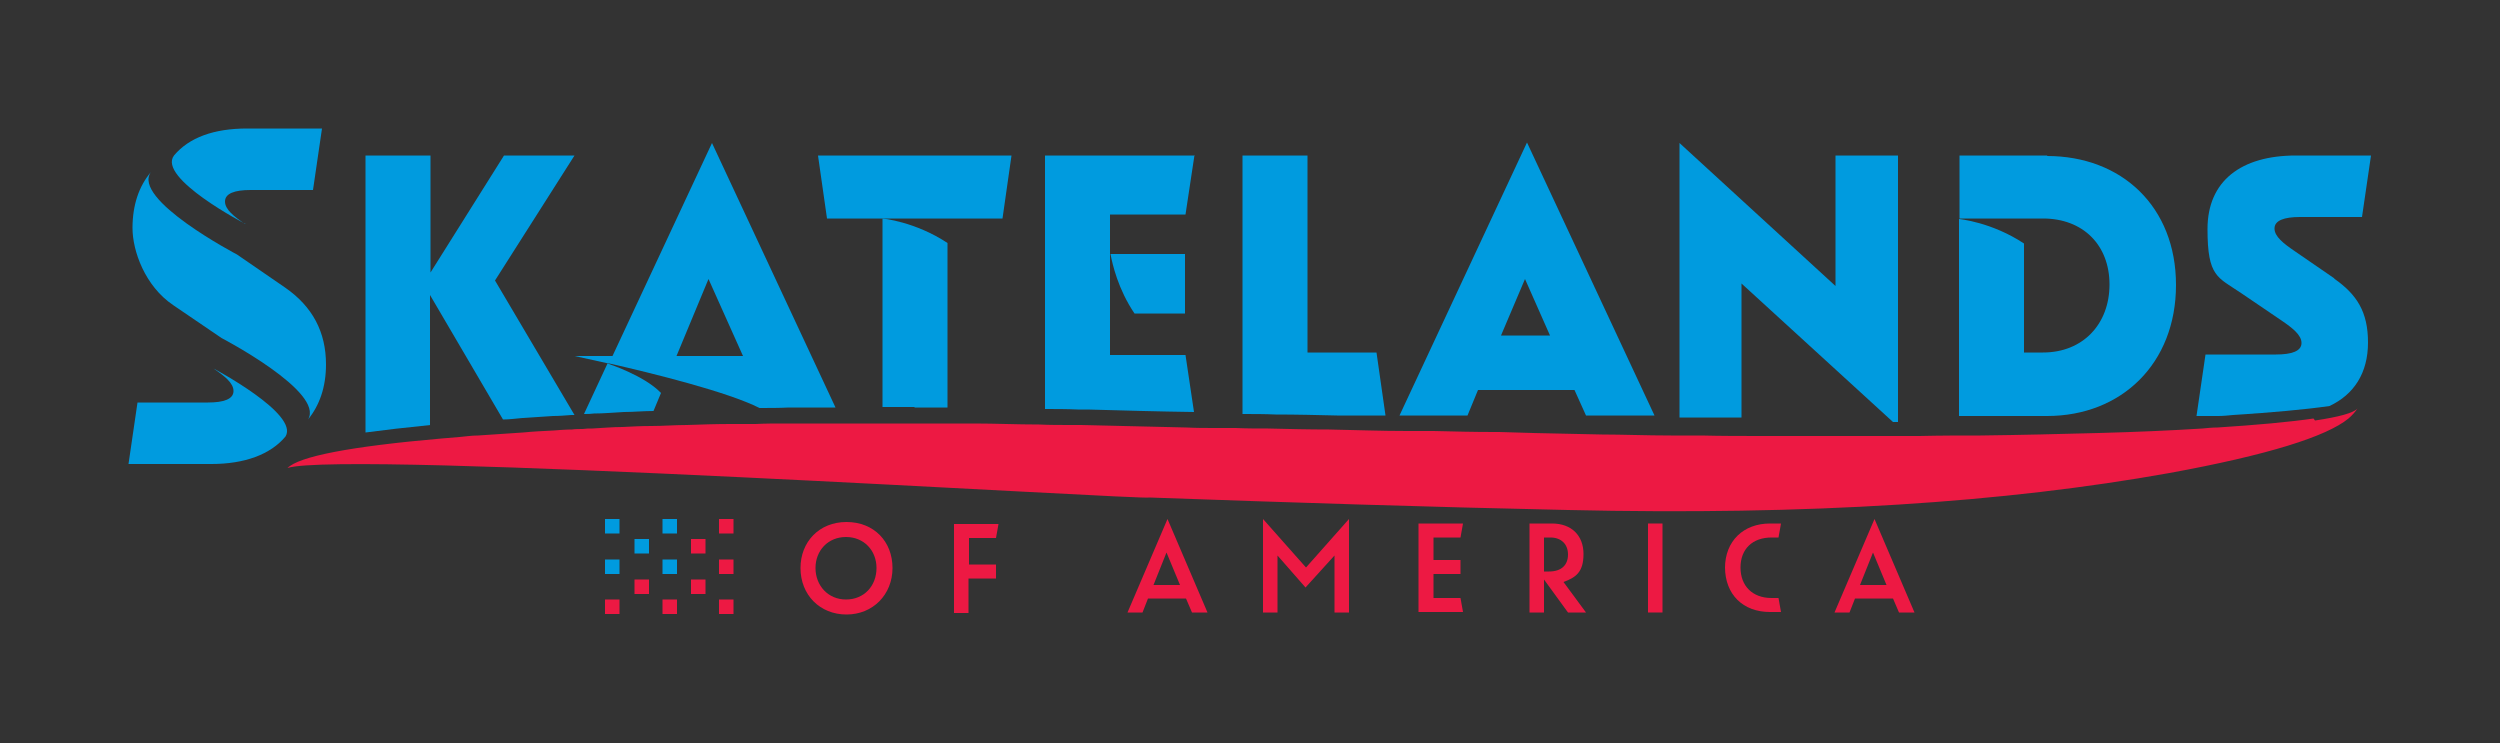 <?xml version="1.0" encoding="UTF-8"?>
<svg xmlns="http://www.w3.org/2000/svg" version="1.1" viewBox="0 0 500 148.6">
  <rect x="0" y="0" width="500" height="148.6" fill="#333333" stroke="none"/>
  <!-- Generator: Adobe Illustrator 28.6.0, SVG Export Plug-In . SVG Version: 1.2.0 Build 709)  -->
  <g>
    <g id="Layer_1">
      <g>
        <path d="M260.5,98.6" fill="#fff"/>
        <g>
          <path d="M49,44.8c-2.2-1.5-4-2.9-4-4.5s1.9-2.3,5.1-2.3h12.5l1.8-12.3h-15c-6.6,0-11.6,1.8-14.6,5.4-3.4,4.5,14.3,13.7,14.3,13.7Z" fill="#009bdf"/>
          <path d="M57,57.5l-9.6-6.6s-21.2-11.1-17.2-16.5c-2.4,2.8-3.7,6.6-3.7,11.2s2.5,11.6,8.1,15.4l9.7,6.6s20.7,10.8,17.3,16.3c2.3-2.8,3.6-6.5,3.6-11,0-6.5-2.7-11.6-8.2-15.4Z" fill="#009bdf"/>
          <path d="M42.7,73.7c2.2,1.5,4,2.9,4,4.5s-1.9,2.3-5.1,2.3h-14.1l-1.8,12.3h16.6c6.6,0,11.8-1.9,14.8-5.5,2.8-4.5-14.4-13.6-14.4-13.6Z" fill="#009bdf"/>
          <path d="M121,119.9h2.9v2.9h-2.9v-2.9Z" fill="#ed1943"/>
          <path d="M121,111.9h2.9v2.9h-2.9v-2.9Z" fill="#009bdf"/>
          <path d="M121,103.8h2.9v2.9h-2.9v-2.9Z" fill="#009bdf"/>
          <path d="M126.9,115.9h2.9v2.9h-2.9v-2.9Z" fill="#ed1943"/>
          <path d="M126.9,107.8h2.9v2.9h-2.9v-2.9Z" fill="#009bdf"/>
          <path d="M132.5,119.9h2.9v2.9h-2.9v-2.9Z" fill="#ed1943"/>
          <path d="M132.5,111.9h2.9v2.9h-2.9v-2.9Z" fill="#009bdf"/>
          <path d="M132.5,103.8h2.9v2.9h-2.9v-2.9Z" fill="#009bdf"/>
          <path d="M138.2,115.9h2.9v2.9h-2.9v-2.9Z" fill="#ed1943"/>
          <path d="M138.2,107.8h2.9v2.9h-2.9v-2.9Z" fill="#ed1943"/>
          <path d="M143.8,119.9h2.9v2.9h-2.9v-2.9Z" fill="#ed1943"/>
          <path d="M143.8,111.9h2.9v2.9h-2.9v-2.9Z" fill="#ed1943"/>
          <path d="M143.8,103.8h2.9v2.9h-2.9v-2.9Z" fill="#ed1943"/>
          <path d="M160.1,113.6c0-5.2,3.7-9.2,9.2-9.2s9.2,3.9,9.2,9.2-3.9,9.3-9.2,9.3-9.2-3.9-9.2-9.3ZM175.3,113.6c0-3.5-2.5-6.2-6.1-6.2s-6.1,2.7-6.1,6.2,2.5,6.3,6.1,6.3,6.1-2.7,6.1-6.3Z" fill="#ed1943"/>
          <path d="M193.7,115.7v6.9h-2.9v-17.8h8.9l-.5,2.8h-5.4v5.3h5.4v2.8h-5.4Z" fill="#ed1943"/>
          <path d="M237.1,119.7h-7.5l-1.1,2.8h-3l8-18.7,8,18.7h-3.1l-1.2-2.8ZM233.3,110.5l-2.6,6.5h5.3l-2.7-6.5Z" fill="#ed1943"/>
          <path d="M255.5,111.1v11.4h-2.9v-18.7l8.6,9.7,8.6-9.7v18.7h-2.9v-11.4l-5.8,6.4-5.6-6.4Z" fill="#ed1943"/>
          <path d="M283.7,104.7h8.9l-.5,2.8h-5.4v4.5h5.4v2.8h-5.4v4.8h5.4l.5,2.8h-8.9v-17.8Z" fill="#ed1943"/>
          <path d="M308.8,115.9v6.6h-2.9v-17.8h4.5c3.9,0,6.3,2.4,6.3,6.1s-1.6,4.7-4,5.6l4.5,6.1h-3.6l-4.8-6.6ZM308.8,107.5v6.8h1c2.5,0,3.8-1.3,3.8-3.4s-1.4-3.4-3.5-3.4h-1.4Z" fill="#ed1943"/>
          <path d="M329.6,104.7h2.9v17.8h-2.9v-17.8Z" fill="#ed1943"/>
          <path d="M345,113.6c0-5.4,3.7-8.9,9-8.9h2.2l-.5,2.8h-1.4c-3.8,0-6.2,2.3-6.2,6s2.4,6.1,6.2,6.1h1.4l.5,2.8h-2.2c-5.4,0-9-3.5-9-9Z" fill="#ed1943"/>
          <path d="M378.5,119.7h-7.5l-1.1,2.8h-3l8-18.7,8,18.7h-3.1l-1.2-2.8ZM374.6,110.5l-2.6,6.5h5.3l-2.7-6.5Z" fill="#ed1943"/>
          <g>
            <g>
              <path d="M86,85v-26l14.6,24.9c1.3,0,2.6-.2,3.9-.3,2-.1,4.1-.3,6.1-.4,1.2,0,2.4-.1,3.7-.2.2,0,.4,0,.6,0l-15.9-26.9,15.9-25h-14.1l-14.7,23.4v-23.4h-13v55.4c3.7-.5,8-1,13-1.5Z" fill="#009bdf"/>
              <path d="M261.5,70.5V31.1h-13v51.7c2.2,0,4.4,0,6.6.1,4.1,0,8.2.1,12.3.2h9.7l-1.8-12.6h-13.9Z" fill="#009bdf"/>
              <path d="M279.9,83.1h13.6l2.1-5.1h19.3l2.3,5.1h13.7l-25.5-54.6-25.5,54.6ZM300.2,67.1l4.8-11.3,5,11.3h-9.8Z" fill="#009bdf"/>
              <path d="M367.1,31.1v26.1l-31.2-28.6v54.9c1.8,0,3.6,0,5.4,0,2.3,0,4.6,0,7,0v-26.8l30.3,27.7c.3,0,.7,0,1,0V31.1h-12.5Z" fill="#009bdf"/>
              <path d="M466.9,55.7l-8-5.5c-2.2-1.5-4-2.9-4-4.5s1.9-2.3,5.1-2.3h12.4l1.8-12.3h-15c-11,0-17.7,5.1-17.7,14.7s2,9.6,6.7,12.8l8.1,5.5c2.2,1.5,4,2.9,4,4.5s-1.9,2.3-5.1,2.3h-14.1l-1.8,12.3h4.3c1,0,2-.1,3-.2,7.8-.5,14.5-1.1,19.3-1.8,4.9-2.3,7.7-6.6,7.7-12.7s-2.2-9.6-6.8-12.8Z" fill="#009bdf"/>
              <path d="M118.8,82.7c2,0,4-.2,6-.3,1.9,0,3.9-.2,5.9-.2l1.5-3.6c-3.3-3.5-10.7-5.9-10.7-5.9l-4.7,10.1c.7,0,1.3,0,2-.1Z" fill="#009bdf"/>
              <path d="M122.3,71.2h-7.4s2.7.6,6.8,1.5h0s.2,0,.2,0c8.8,2,23.7,5.7,30,8.9,2,0,3.9,0,5.9-.1,2.3,0,4.6,0,7,0,.8,0,1.5,0,2.3,0l-24.7-52.9-19.9,42.6ZM135.3,71.2l6.4-15.4,6.9,15.4h-13.4Z" fill="#009bdf"/>
              <path d="M182.9,81.5c2.2,0,4.4,0,6.6,0v-32.9c-6.5-4.3-13-4.9-13-4.9v37.7c2.1,0,4.2,0,6.4,0Z" fill="#009bdf"/>
              <polygon points="165.4 43.7 176.5 43.7 189.5 43.7 200.5 43.7 202.3 31.1 163.6 31.1 165.4 43.7" fill="#009bdf"/>
              <path d="M409.5,31.1h-17.6v12.6h16.7c8,0,13.3,5.3,13.3,13.2s-5.3,13.6-13.3,13.6h-3.8v-21.8c-6.5-4.3-13-4.9-13-4.9v39.4h17.6c14.9,0,25.8-10.5,25.8-26.2s-10.9-25.8-25.8-25.8Z" fill="#009bdf"/>
              <path d="M238.8,31.1h-29.8v50.7c2.1,0,4.3,0,6.5.1.7,0,1.3,0,2,0,7.1.2,14.2.4,21.3.5l-1.7-11.4h-15.1v-28.1h15.1l1.8-11.9Z" fill="#009bdf"/>
              <path d="M237,62.7v-11.9h-14.9c.4,2.1,1.5,7,4.8,11.9h10.1Z" fill="#009bdf"/>
            </g>
            <path d="M462.7,83.7c-4.8.7-11.4,1.3-19.2,1.8-1,0-2,.1-3,.2-6.3.4-13.3.7-20.7.9-7.6.2-15.6.4-23.7.5-4.1,0-8.1,0-12.2.1-1.4,0-2.7,0-4.1,0-1,0-1.9,0-2.9,0-.3,0-.7,0-1,0-7.9,0-15.7,0-23.2,0-4.3,0-8.4,0-12.4-.1-2.1,0-4.2,0-6.1,0-5,0-9.7-.2-13.8-.2-10.6-.2-18.1-.4-20.6-.5-.6,0-.9,0-.9,0-4.1,0-8.2-.1-12.2-.2-1.8,0-3.6,0-5.3,0-5.2,0-10.4-.2-15.6-.3-4.1,0-8.2-.1-12.2-.2-2.2,0-4.3,0-6.5-.1-1.3,0-2.6,0-4,0-1.9,0-3.8,0-5.8-.1-7-.2-14.1-.3-21.1-.5-.7,0-1.3,0-2,0-2.2,0-4.3,0-6.4-.1-4.4,0-8.7-.2-13-.2-2.1,0-4.3,0-6.4,0-2.2,0-4.4,0-6.5,0-2.1,0-4.2,0-6.3,0-1.8,0-3.6,0-5.4,0-1.4,0-2.7,0-4.1,0-.8,0-1.5,0-2.3,0-2.3,0-4.6,0-6.9,0-2,0-3.9,0-5.8.1-1.7,0-3.4,0-5,0-2.9,0-5.9.1-8.7.2-2.4,0-4.8.2-7.1.2-2,0-3.9.1-5.8.2-2,0-4,.2-6,.3-.7,0-1.3,0-2,.1-.7,0-1.4,0-2.1.1-1.2,0-2.5.1-3.7.2-2.1.1-4.1.2-6.1.4-3.1.2-6.1.4-9,.6-1.3,0-2.5.2-3.7.3-1.2.1-2.4.2-3.6.3-18.4,1.6-28.5,3.6-30.8,5.9,11-3.6,172.3,6.5,172.4,5.9,27.9,1,55.8,1.9,83.7,2.5,48.4,1.1,87.4-1.5,120.3-7.4,19.7-3.6,31.4-7.3,35.8-10.9.8-.7,1.4-1.4,1.8-2-.8.9-3.8,1.7-8.5,2.4Z" fill="#ed1943"/>
          </g>
        </g>
      </g>
    </g>
  </g>
</svg>